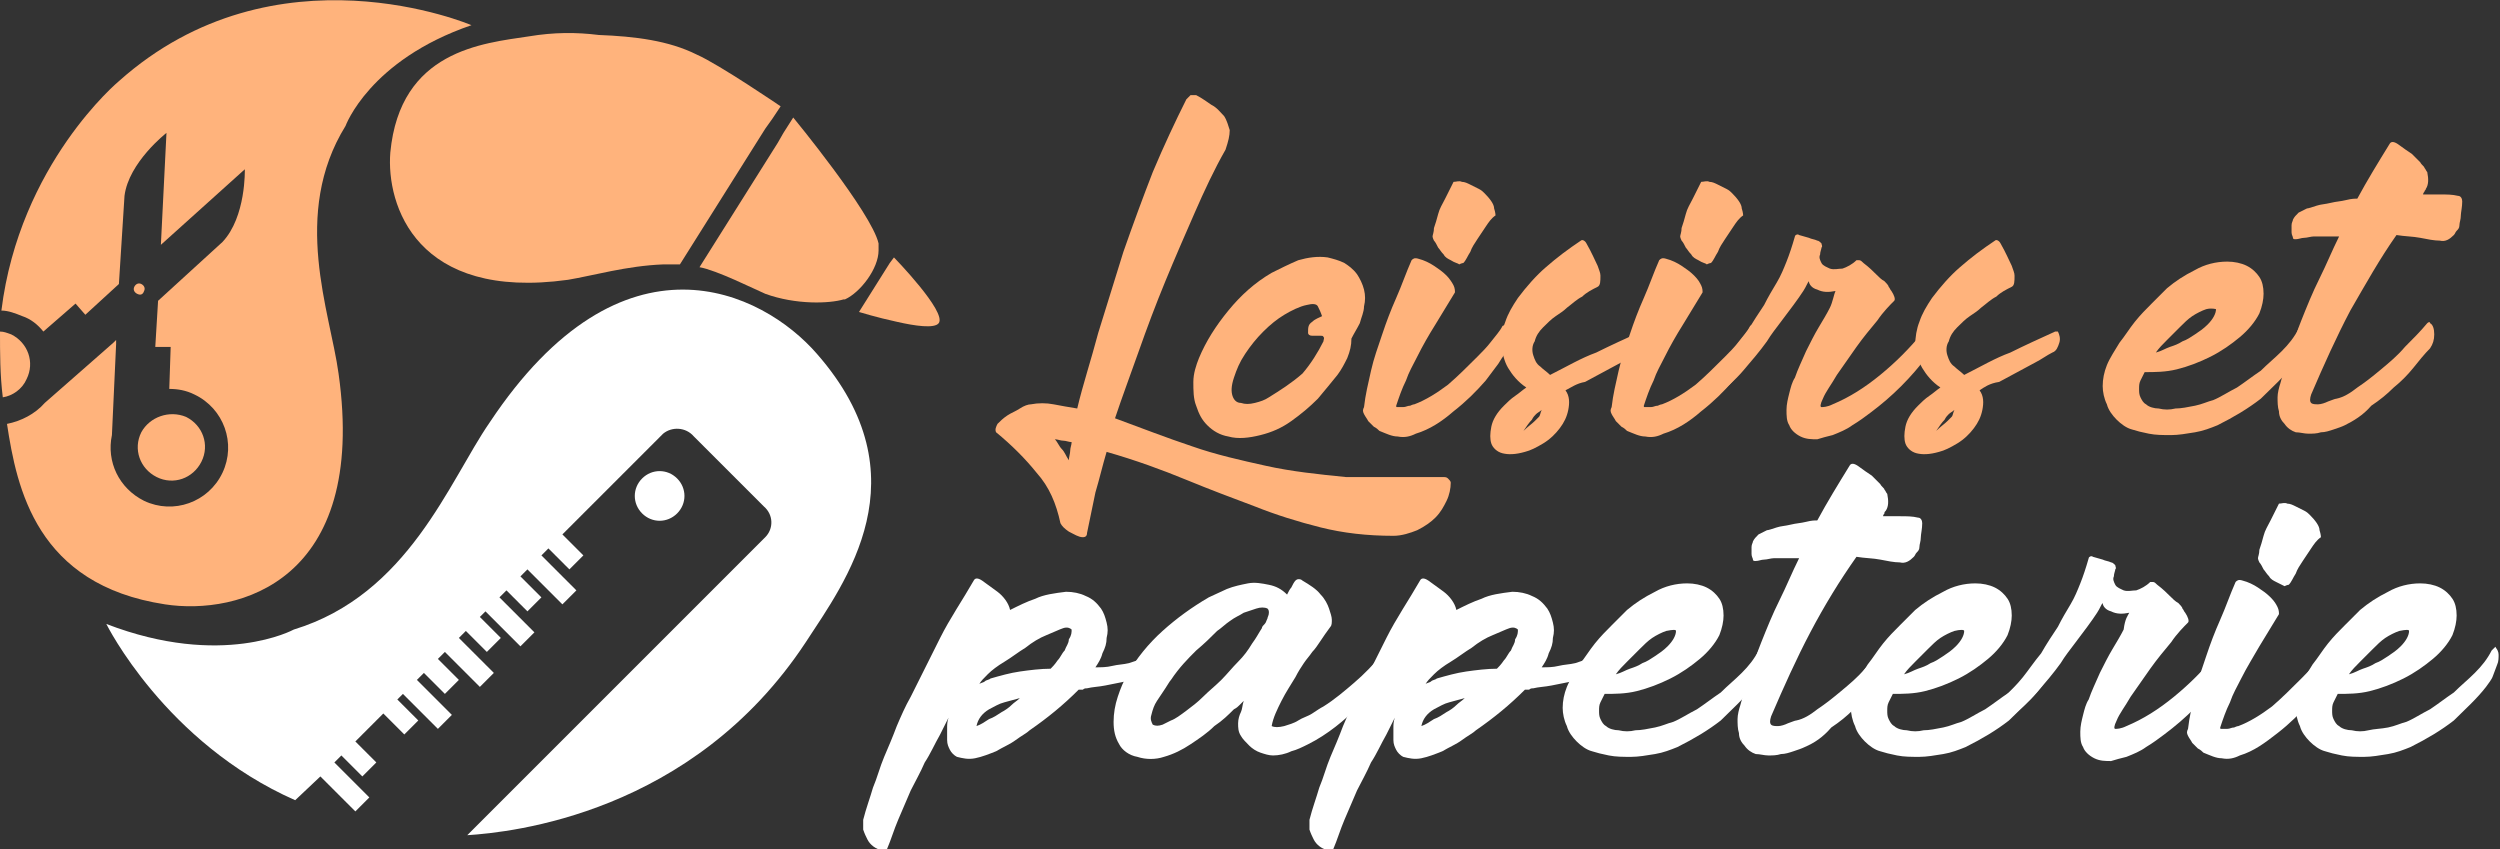 <?xml version="1.0" encoding="utf-8"?>
<!-- Generator: Adobe Illustrator 24.1.0, SVG Export Plug-In . SVG Version: 6.00 Build 0)  -->
<svg version="1.1" id="Layer_1" xmlns="http://www.w3.org/2000/svg" xmlns:xlink="http://www.w3.org/1999/xlink" x="0px" y="0px"
	 width="178.7px" height="60.7px" viewBox="0 0 178.7 60.7" style="enable-background:new 0 0 178.7 60.7;" xml:space="preserve">
<rect x="0" y="0" width="178.7" height="60.7" fill="#333333" stroke="none"/>
<style type="text/css">
	.st0{fill:#FFB37C;}
	.st1{fill:#FFFFFF;}
	.st2{fill:#557776;}
</style>
<g>
	<path class="st0" d="M103.1,34.1c0.2,0,0.3,0,0.4,0.1c0.1,0.1,0.2,0.2,0.2,0.3c0,0.4-0.1,0.9-0.3,1.3c-0.2,0.4-0.4,0.8-0.8,1.2
		c-0.3,0.3-0.7,0.6-1.3,0.9c-0.5,0.2-1.1,0.4-1.7,0.4c-1.9,0-3.6-0.2-5.2-0.6c-1.6-0.4-3.2-0.9-4.7-1.5c-1.6-0.6-3.2-1.2-4.9-1.9
		c-1.7-0.7-3.6-1.4-5.7-2c-0.3,1-0.5,1.9-0.8,2.9c-0.2,1-0.4,1.9-0.6,2.9c0,0.2-0.1,0.3-0.3,0.3c-0.3,0-0.6-0.2-1-0.4
		c-0.3-0.2-0.5-0.4-0.6-0.6c-0.3-1.4-0.8-2.6-1.7-3.6c-0.8-1-1.8-2-2.9-2.9c-0.1-0.2,0-0.4,0.1-0.6c0.2-0.2,0.4-0.4,0.7-0.6
		c0.3-0.2,0.6-0.3,0.9-0.5s0.6-0.3,0.8-0.3c0.5-0.1,1.1-0.1,1.6,0c0.5,0.1,1.1,0.2,1.7,0.3c0.4-1.7,1-3.5,1.5-5.4
		c0.6-1.9,1.2-3.9,1.8-5.8c0.7-2,1.4-3.9,2.1-5.7c0.8-1.9,1.6-3.6,2.4-5.2c0.1-0.1,0.2-0.2,0.3-0.3c0.1,0,0.3,0,0.4,0
		c0.4,0.2,0.8,0.5,1.1,0.7c0.4,0.2,0.6,0.5,0.9,0.8c0.2,0.3,0.3,0.7,0.4,1c0,0.4-0.1,0.8-0.3,1.4c-0.8,1.4-1.5,2.9-2.2,4.5
		c-0.7,1.6-1.4,3.2-2.1,4.9c-0.7,1.7-1.3,3.3-1.9,5c-0.6,1.7-1.2,3.3-1.7,4.8c1.9,0.7,3.7,1.4,5.5,2c1.7,0.6,3.5,1,5.3,1.4
		c1.8,0.4,3.7,0.6,5.7,0.8C98.5,34.1,100.7,34.1,103.1,34.1z M76.4,32.9c0-0.2,0.1-0.5,0.1-0.7c0-0.2,0.1-0.4,0.1-0.6
		c-0.2,0-0.4-0.1-0.6-0.1c-0.2,0-0.4-0.1-0.6-0.1c0.2,0.2,0.3,0.5,0.5,0.7C76.1,32.3,76.2,32.6,76.4,32.9z"/>
	<path class="st0" d="M97,19.6c0.2,0.3,0.4,0.7,0.5,1.1c0.1,0.4,0.1,0.8,0,1.2c0,0.4-0.2,0.8-0.3,1.2c-0.2,0.4-0.4,0.7-0.6,1.1
		c0,0.5-0.1,0.9-0.3,1.4c-0.2,0.4-0.4,0.8-0.7,1.2c-0.4,0.5-0.9,1.1-1.4,1.7c-0.6,0.6-1.2,1.1-1.9,1.6c-0.7,0.5-1.4,0.8-2.2,1
		c-0.8,0.2-1.6,0.3-2.3,0.1c-0.6-0.1-1.1-0.4-1.5-0.8c-0.4-0.4-0.6-0.8-0.8-1.4c-0.2-0.5-0.2-1.1-0.2-1.7c0-0.6,0.2-1.2,0.4-1.7
		c0.5-1.2,1.2-2.3,2.1-3.4c0.9-1.1,1.9-2,3.1-2.7c0.6-0.3,1.2-0.6,1.9-0.9c0.7-0.2,1.4-0.3,2.1-0.2c0.4,0.1,0.8,0.2,1.2,0.4
		C96.4,19,96.7,19.2,97,19.6z M94.6,24.4c0-0.1,0.1-0.3,0-0.3c0-0.1-0.1-0.1-0.2-0.1c-0.1,0-0.2,0-0.3,0c-0.1,0-0.2,0-0.3,0
		c-0.2,0-0.3-0.1-0.3-0.2c0-0.4,0-0.6,0.3-0.8c0.2-0.2,0.5-0.3,0.7-0.4c-0.1-0.3-0.2-0.5-0.3-0.7c-0.1-0.2-0.4-0.2-0.8-0.1
		c-0.5,0.1-1.1,0.4-1.6,0.7c-0.5,0.3-1,0.7-1.5,1.2c-0.5,0.5-0.9,1-1.3,1.6c-0.4,0.6-0.6,1.1-0.8,1.7c-0.2,0.6-0.2,1-0.1,1.3
		c0.1,0.3,0.3,0.5,0.6,0.5c0.3,0.1,0.6,0.1,1,0c0.4-0.1,0.7-0.2,1-0.4c0.8-0.5,1.6-1,2.4-1.7C93.7,26,94.2,25.2,94.6,24.4z"/>
	<path class="st0" d="M107.7,23.2c0.3,0.2,0.5,0.4,0.5,0.7c0,0.3,0,0.6-0.2,0.8c-0.3,0.4-0.6,0.8-0.9,1.3c-0.3,0.4-0.6,0.8-0.9,1.2
		c-0.7,0.8-1.4,1.5-2.3,2.2c-0.8,0.7-1.7,1.3-2.7,1.6c-0.4,0.2-0.8,0.3-1.3,0.2c-0.4,0-0.8-0.2-1.3-0.4c-0.1-0.1-0.2-0.2-0.4-0.3
		c-0.1-0.1-0.3-0.3-0.4-0.4c-0.1-0.2-0.2-0.3-0.3-0.5c-0.1-0.2-0.1-0.3,0-0.5c0.1-0.9,0.3-1.7,0.5-2.6c0.2-0.9,0.5-1.7,0.8-2.6
		c0.3-0.9,0.6-1.7,1-2.6c0.4-0.9,0.7-1.8,1.1-2.7c0.1-0.1,0.2-0.2,0.5-0.1c0.4,0.1,0.8,0.3,1.1,0.5c0.3,0.2,0.6,0.4,0.9,0.7
		c0.2,0.2,0.4,0.5,0.5,0.7c0.1,0.2,0.1,0.4,0.1,0.5c-0.5,0.8-0.9,1.5-1.4,2.3s-0.9,1.5-1.3,2.3c-0.3,0.6-0.6,1.1-0.8,1.7
		c-0.3,0.6-0.5,1.2-0.7,1.8c0,0.1,0,0.1,0.1,0.1c0.1,0,0.3,0,0.4,0c0.2,0,0.3-0.1,0.5-0.1c0.2-0.1,0.3-0.1,0.3-0.1
		c0.8-0.3,1.6-0.8,2.4-1.4c0.7-0.6,1.4-1.3,2.1-2c0.3-0.3,0.7-0.7,1-1.1c0.3-0.4,0.6-0.7,0.8-1.1C107.6,23.2,107.6,23.2,107.7,23.2z
		 M103.7,18.6c-0.2-0.1-0.4-0.2-0.5-0.4c-0.2-0.2-0.3-0.4-0.4-0.5c-0.1-0.2-0.2-0.4-0.3-0.5c-0.1-0.2-0.1-0.3-0.1-0.3
		c0-0.1,0.1-0.3,0.1-0.6c0.1-0.3,0.2-0.6,0.3-1c0.1-0.4,0.3-0.7,0.5-1.1s0.4-0.8,0.6-1.2c0.2,0,0.4-0.1,0.6,0c0.2,0,0.4,0.1,0.6,0.2
		c0.2,0.1,0.4,0.2,0.6,0.3c0.2,0.1,0.3,0.2,0.4,0.3c0.4,0.4,0.7,0.8,0.7,1.1c0.1,0.3,0.1,0.5,0.1,0.5c-0.3,0.2-0.5,0.5-0.7,0.8
		c-0.2,0.3-0.4,0.6-0.6,0.9c-0.2,0.3-0.4,0.6-0.5,0.9c-0.2,0.3-0.3,0.6-0.5,0.8c0,0-0.1,0-0.3,0.1C104.2,18.8,104,18.8,103.7,18.6z"
		/>
	<path class="st0" d="M111.9,27.9c0.3,0.4,0.3,0.9,0.2,1.4c-0.1,0.5-0.3,0.9-0.6,1.3c-0.3,0.4-0.7,0.8-1.2,1.1
		c-0.5,0.3-0.9,0.5-1.3,0.6c-0.7,0.2-1.2,0.2-1.6,0.1c-0.4-0.1-0.7-0.4-0.8-0.7c-0.1-0.3-0.1-0.7,0-1.2c0.1-0.5,0.4-1,0.9-1.5
		c0.2-0.2,0.5-0.5,0.8-0.7c0.3-0.2,0.5-0.4,0.8-0.6c-0.6-0.4-1-0.9-1.3-1.4c-0.3-0.5-0.4-1.1-0.5-1.6c0-0.6,0.1-1.2,0.3-1.7
		c0.2-0.6,0.5-1.1,0.9-1.7c0.6-0.8,1.3-1.6,2-2.2c0.8-0.7,1.6-1.3,2.5-1.9c0.1-0.1,0.3,0,0.4,0.2c0.4,0.7,0.6,1.2,0.8,1.6
		c0.1,0.3,0.2,0.5,0.2,0.7c0,0.4,0,0.7-0.2,0.8c-0.4,0.2-0.8,0.4-1.1,0.7c-0.4,0.2-0.7,0.5-1.1,0.8c-0.2,0.2-0.5,0.4-0.8,0.6
		c-0.3,0.2-0.6,0.5-0.9,0.8c-0.3,0.3-0.5,0.6-0.6,1c-0.2,0.3-0.2,0.7-0.1,1c0.1,0.3,0.2,0.6,0.5,0.8c0.2,0.2,0.5,0.4,0.7,0.6
		c1.2-0.6,2.2-1.2,3.3-1.6c1-0.5,2.1-1,3.2-1.5c0.1,0,0.1,0,0.2,0c0.1,0.2,0.2,0.5,0.1,0.8c-0.1,0.3-0.2,0.6-0.5,0.7
		c-0.4,0.2-0.8,0.5-1.2,0.7c-0.4,0.2-0.9,0.5-1.3,0.7c-0.4,0.2-0.9,0.5-1.3,0.7C112.7,27.4,112.3,27.7,111.9,27.9z M109.7,30.1
		c0.1-0.1,0.2-0.2,0.3-0.3c0.1-0.1,0.1-0.3,0.2-0.5c-0.1,0.1-0.3,0.2-0.4,0.3c-0.1,0.1-0.2,0.2-0.3,0.4c-0.2,0.2-0.4,0.5-0.6,0.8
		C109.2,30.5,109.5,30.3,109.7,30.1z"/>
	<path class="st0" d="M125.4,23.2c0.3,0.2,0.5,0.4,0.5,0.7c0,0.3,0,0.6-0.2,0.8c-0.3,0.4-0.6,0.8-0.9,1.3c-0.3,0.4-0.6,0.8-0.9,1.2
		c-0.7,0.8-1.4,1.5-2.3,2.2c-0.8,0.7-1.7,1.3-2.7,1.6c-0.4,0.2-0.8,0.3-1.3,0.2c-0.4,0-0.8-0.2-1.3-0.4c-0.1-0.1-0.2-0.2-0.4-0.3
		c-0.1-0.1-0.3-0.3-0.4-0.4c-0.1-0.2-0.2-0.3-0.3-0.5c-0.1-0.2-0.1-0.3,0-0.5c0.1-0.9,0.3-1.7,0.5-2.6c0.2-0.9,0.5-1.7,0.8-2.6
		c0.3-0.9,0.6-1.7,1-2.6c0.4-0.9,0.7-1.8,1.1-2.7c0.1-0.1,0.2-0.2,0.5-0.1c0.4,0.1,0.8,0.3,1.1,0.5c0.3,0.2,0.6,0.4,0.9,0.7
		s0.4,0.5,0.5,0.7c0.1,0.2,0.1,0.4,0.1,0.5c-0.5,0.8-0.9,1.5-1.4,2.3s-0.9,1.5-1.3,2.3c-0.3,0.6-0.6,1.1-0.8,1.7
		c-0.3,0.6-0.5,1.2-0.7,1.8c0,0.1,0,0.1,0.1,0.1c0.1,0,0.3,0,0.4,0c0.2,0,0.3-0.1,0.5-0.1c0.2-0.1,0.3-0.1,0.3-0.1
		c0.8-0.3,1.6-0.8,2.4-1.4c0.7-0.6,1.4-1.3,2.1-2c0.3-0.3,0.7-0.7,1-1.1c0.3-0.4,0.6-0.7,0.8-1.1C125.2,23.2,125.3,23.2,125.4,23.2z
		 M121.4,18.6c-0.2-0.1-0.4-0.2-0.5-0.4c-0.2-0.2-0.3-0.4-0.4-0.5c-0.1-0.2-0.2-0.4-0.3-0.5c-0.1-0.2-0.1-0.3-0.1-0.3
		c0-0.1,0.1-0.3,0.1-0.6c0.1-0.3,0.2-0.6,0.3-1c0.1-0.4,0.3-0.7,0.5-1.1c0.2-0.4,0.4-0.8,0.6-1.2c0.2,0,0.4-0.1,0.6,0
		c0.2,0,0.4,0.1,0.6,0.2c0.2,0.1,0.4,0.2,0.6,0.3c0.2,0.1,0.3,0.2,0.4,0.3c0.4,0.4,0.7,0.8,0.7,1.1c0.1,0.3,0.1,0.5,0.1,0.5
		c-0.3,0.2-0.5,0.5-0.7,0.8c-0.2,0.3-0.4,0.6-0.6,0.9c-0.2,0.3-0.4,0.6-0.5,0.9c-0.2,0.3-0.3,0.6-0.5,0.8c0,0-0.1,0-0.3,0.1
		C121.9,18.8,121.7,18.8,121.4,18.6z"/>
	<path class="st0" d="M131.2,20.8c-0.5,0.1-0.9,0.1-1.3-0.1c-0.4-0.1-0.6-0.4-0.6-0.6c-0.1,0.1-0.2,0.4-0.4,0.7
		c-0.2,0.3-0.4,0.6-0.7,1c-0.3,0.4-0.6,0.8-0.9,1.2c-0.3,0.4-0.7,0.9-1,1.4c-0.5,0.7-1.1,1.4-1.7,2.1c-0.6,0.7-1.3,1.3-1.9,1.8
		c0,0.1-0.2,0.1-0.3-0.1c-0.1,0-0.1-0.1-0.2-0.2c-0.1-0.1-0.1-0.2-0.1-0.4c0-0.1,0-0.3,0-0.4s0.1-0.3,0.2-0.4
		c0.4-0.4,0.9-0.9,1.3-1.4c0.4-0.5,0.8-1.1,1.3-1.7c0.4-0.7,0.8-1.3,1.2-1.9c0.3-0.6,0.6-1.1,0.9-1.6c0.3-0.5,0.5-1,0.7-1.5
		c0.2-0.5,0.4-1.1,0.6-1.8c0-0.1,0.2-0.2,0.3-0.1l0.7,0.2c0.2,0.1,0.4,0.1,0.6,0.2c0.1,0,0.2,0.1,0.3,0.2c0,0.1,0.1,0.2,0,0.3
		c0,0.1-0.1,0.3-0.1,0.5c-0.1,0.2,0,0.4,0.1,0.6c0.1,0.2,0.4,0.3,0.6,0.4c0.3,0.1,0.6,0,0.9,0c0.3-0.1,0.7-0.3,1-0.6
		c0,0,0.1,0,0.2,0c0.1,0,0.2,0.1,0.3,0.2c0.4,0.3,0.7,0.6,0.9,0.8c0.2,0.2,0.4,0.4,0.6,0.5c0.1,0.1,0.3,0.3,0.3,0.4
		c0.1,0.1,0.1,0.2,0.2,0.3c0.2,0.3,0.3,0.6,0.2,0.7c-0.3,0.3-0.8,0.8-1.2,1.4c-0.5,0.6-1,1.2-1.5,1.9c-0.5,0.7-0.9,1.3-1.4,2
		c-0.4,0.7-0.8,1.2-1,1.7c-0.2,0.4-0.2,0.6-0.1,0.6c0.1,0,0.4,0,0.8-0.2c1.2-0.5,2.3-1.2,3.4-2.1c1.1-0.9,2.1-1.9,3-3
		c0,0,0.1,0,0.2,0c0.2,0.1,0.4,0.4,0.4,0.7c0.1,0.3,0,0.6-0.2,0.9c-0.6,0.8-1.2,1.5-1.9,2.2c-0.7,0.7-1.4,1.3-2.2,1.9
		c-0.4,0.3-0.8,0.6-1.3,0.9c-0.4,0.3-0.9,0.5-1.4,0.7c-0.4,0.1-0.8,0.2-1.1,0.3c-0.4,0-0.8,0-1.2-0.2c-0.4-0.2-0.7-0.5-0.8-0.8
		c-0.2-0.3-0.2-0.7-0.2-1.1c0-0.4,0.1-0.8,0.2-1.2c0.1-0.4,0.2-0.8,0.4-1.1c0.2-0.6,0.5-1.2,0.8-1.9c0.3-0.6,0.6-1.2,0.9-1.7
		c0.3-0.5,0.6-1,0.8-1.4S131.1,21,131.2,20.8z"/>
	<path class="st0" d="M141.5,27.9c0.3,0.4,0.3,0.9,0.2,1.4c-0.1,0.5-0.3,0.9-0.6,1.3c-0.3,0.4-0.7,0.8-1.2,1.1
		c-0.5,0.3-0.9,0.5-1.3,0.6c-0.7,0.2-1.2,0.2-1.6,0.1c-0.4-0.1-0.7-0.4-0.8-0.7c-0.1-0.3-0.1-0.7,0-1.2c0.1-0.5,0.4-1,0.9-1.5
		c0.2-0.2,0.5-0.5,0.8-0.7c0.3-0.2,0.5-0.4,0.8-0.6c-0.6-0.4-1-0.9-1.3-1.4c-0.3-0.5-0.4-1.1-0.5-1.6c0-0.6,0.1-1.2,0.3-1.7
		c0.2-0.6,0.5-1.1,0.9-1.7c0.6-0.8,1.3-1.6,2-2.2c0.8-0.7,1.6-1.3,2.5-1.9c0.1-0.1,0.3,0,0.4,0.2c0.4,0.7,0.6,1.2,0.8,1.6
		c0.1,0.3,0.2,0.5,0.2,0.7c0,0.4,0,0.7-0.2,0.8c-0.4,0.2-0.8,0.4-1.1,0.7c-0.4,0.2-0.7,0.5-1.1,0.8c-0.2,0.2-0.5,0.4-0.8,0.6
		c-0.3,0.2-0.6,0.5-0.9,0.8c-0.3,0.3-0.5,0.6-0.6,1c-0.2,0.3-0.2,0.7-0.1,1c0.1,0.3,0.2,0.6,0.5,0.8c0.2,0.2,0.5,0.4,0.7,0.6
		c1.2-0.6,2.2-1.2,3.3-1.6c1-0.5,2.1-1,3.2-1.5c0.1,0,0.1,0,0.2,0c0.1,0.2,0.2,0.5,0.1,0.8c-0.1,0.3-0.2,0.6-0.5,0.7
		c-0.4,0.2-0.8,0.5-1.2,0.7c-0.4,0.2-0.9,0.5-1.3,0.7c-0.4,0.2-0.9,0.5-1.3,0.7C142.2,27.4,141.8,27.7,141.5,27.9z M139.2,30.1
		c0.1-0.1,0.2-0.2,0.3-0.3c0.1-0.1,0.1-0.3,0.2-0.5c-0.1,0.1-0.3,0.2-0.4,0.3c-0.1,0.1-0.2,0.2-0.3,0.4c-0.2,0.2-0.4,0.5-0.6,0.8
		C138.7,30.5,139,30.3,139.2,30.1z"/>
	<path class="st0" d="M164.6,23.3c0.1,0.1,0.2,0.3,0.2,0.5c0,0.2,0,0.5-0.1,0.7c-0.1,0.3-0.2,0.5-0.3,0.8c-0.1,0.3-0.3,0.5-0.5,0.8
		c-0.7,0.9-1.5,1.6-2.3,2.4c-0.9,0.7-1.9,1.3-3.1,1.9c-0.5,0.2-1,0.4-1.6,0.5c-0.6,0.1-1.2,0.2-1.7,0.2c-0.6,0-1.1,0-1.6-0.1
		c-0.5-0.1-0.9-0.2-1.2-0.3c-0.4-0.1-0.8-0.4-1.1-0.7c-0.3-0.3-0.6-0.7-0.7-1.1c-0.2-0.4-0.3-0.9-0.3-1.3c0-0.5,0.1-1,0.3-1.5
		c0.2-0.5,0.6-1.1,0.9-1.6c0.4-0.5,0.7-1,1.1-1.5c0.4-0.5,0.8-0.9,1.2-1.3c0.4-0.4,0.8-0.8,1.1-1.1c0.6-0.5,1.2-0.9,2-1.3
		c0.7-0.4,1.5-0.6,2.3-0.6c0.5,0,1,0.1,1.4,0.3c0.4,0.2,0.7,0.5,0.9,0.8c0.2,0.3,0.3,0.7,0.3,1.2c0,0.4-0.1,0.9-0.3,1.4
		c-0.3,0.6-0.8,1.2-1.4,1.7c-0.6,0.5-1.3,1-2.1,1.4c-0.8,0.4-1.6,0.7-2.4,0.9c-0.8,0.2-1.6,0.2-2.3,0.2c-0.1,0.2-0.2,0.4-0.3,0.6
		c-0.1,0.2-0.1,0.4-0.1,0.6c0,0.2,0,0.4,0.1,0.6c0.1,0.2,0.2,0.4,0.4,0.5c0.2,0.2,0.6,0.3,0.9,0.3c0.4,0.1,0.8,0.1,1.2,0
		c0.4,0,0.9-0.1,1.4-0.2c0.5-0.1,0.9-0.3,1.3-0.4c0.5-0.2,1.1-0.6,1.7-0.9c0.6-0.4,1.1-0.8,1.7-1.2c0.5-0.5,1-0.9,1.5-1.4
		c0.5-0.5,0.9-1,1.2-1.6c0,0,0.1-0.1,0.1-0.1C164.5,23.3,164.6,23.3,164.6,23.3z M157.7,22.1c-0.3,0.1-0.7,0.3-1,0.5
		c-0.3,0.2-0.6,0.5-0.9,0.8c-0.3,0.3-0.6,0.6-0.9,0.9c-0.3,0.3-0.6,0.6-0.8,0.9c0.4-0.1,0.7-0.3,1-0.4s0.6-0.2,0.9-0.4
		c0.3-0.1,0.6-0.3,0.9-0.5c0.3-0.2,0.6-0.4,0.9-0.7c0.4-0.4,0.6-0.8,0.6-1.1C158.4,22.1,158.1,22,157.7,22.1z"/>
	<path class="st0" d="M167.6,30.4c-0.2,0.1-0.5,0.2-0.8,0.3c-0.3,0.1-0.6,0.2-0.9,0.2c-0.3,0.1-0.6,0.1-0.9,0.1
		c-0.3,0-0.6-0.1-0.9-0.1c-0.3-0.1-0.6-0.3-0.8-0.6c-0.2-0.2-0.4-0.5-0.4-0.9c-0.1-0.3-0.1-0.7-0.1-1c0-0.3,0.1-0.7,0.2-1
		c0.2-0.8,0.5-1.6,0.7-2.3c0.3-0.7,0.5-1.5,0.8-2.2c0.4-1,0.8-2,1.3-3c0.5-1,0.9-2,1.4-3c-0.4,0-0.7,0-1,0c-0.3,0-0.5,0-0.8,0
		c-0.2,0-0.5,0.1-0.7,0.1s-0.4,0.1-0.6,0.1c-0.1,0-0.2,0-0.2-0.1c0-0.1-0.1-0.2-0.1-0.4s0-0.3,0-0.5c0-0.2,0.1-0.3,0.1-0.4
		c0.1-0.2,0.2-0.3,0.4-0.5c0.2-0.1,0.4-0.2,0.6-0.3c0.1,0,0.4-0.1,0.7-0.2s0.6-0.1,1-0.2c0.4-0.1,0.7-0.1,1.1-0.2
		c0.4-0.1,0.6-0.1,0.8-0.1c0.7-1.3,1.5-2.6,2.3-3.9c0.1-0.2,0.3-0.2,0.6,0c0.4,0.3,0.7,0.5,1,0.7c0.2,0.2,0.4,0.4,0.6,0.6
		c0.1,0.2,0.3,0.3,0.3,0.4c0.1,0.1,0.1,0.2,0.2,0.3c0.1,0.5,0.1,0.9-0.1,1.2c0,0.1-0.1,0.1-0.1,0.2c0,0-0.1,0.1-0.1,0.2
		c0.3,0,0.8,0,1.2,0c0.5,0,0.9,0,1.3,0.1c0.2,0,0.3,0.2,0.3,0.4c0,0.4-0.1,0.8-0.1,1c0,0.3-0.1,0.5-0.1,0.7c0,0.2-0.1,0.3-0.2,0.4
		c-0.1,0.1-0.1,0.2-0.2,0.3c-0.3,0.3-0.6,0.5-1,0.4c-0.4,0-0.9-0.1-1.4-0.2c-0.5-0.1-1.1-0.1-1.7-0.2c-1.2,1.7-2.2,3.5-3.3,5.4
		c-1,1.9-1.9,3.9-2.8,6c-0.1,0.3-0.1,0.5,0,0.6c0.1,0.1,0.3,0.1,0.5,0.1c0.2,0,0.5-0.1,0.7-0.2c0.3-0.1,0.5-0.2,0.6-0.2
		c0.5-0.1,1-0.4,1.5-0.8c0.6-0.4,1.1-0.8,1.7-1.3c0.6-0.5,1.2-1,1.7-1.6c0.6-0.6,1.1-1.1,1.6-1.7c0.1-0.1,0.2-0.1,0.2,0
		c0.2,0.1,0.3,0.4,0.3,0.8c0,0.4-0.1,0.7-0.3,1c-0.4,0.4-0.8,0.9-1.2,1.4c-0.4,0.5-0.9,1-1.4,1.4c-0.5,0.5-1,0.9-1.6,1.3
		C168.9,29.7,168.2,30.1,167.6,30.4z"/>
	<path class="st1" d="M82.7,46.6c0.2,0.2,0.2,0.5,0,0.8c-0.2,0.3-0.5,0.6-0.9,0.8c-0.4,0.2-0.8,0.3-1.3,0.5c-0.5,0.1-1,0.2-1.5,0.3
		c-0.5,0.1-0.9,0.1-1.3,0.2c-0.1,0-0.2,0-0.3,0.1c-0.1,0-0.2,0-0.3,0c-1.1,1.1-2.2,2-3.5,2.9c-0.2,0.2-0.6,0.4-1,0.7
		c-0.4,0.3-0.9,0.5-1.4,0.8c-0.5,0.2-1,0.4-1.5,0.5c-0.5,0.1-0.9,0-1.3-0.1c-0.2-0.1-0.4-0.3-0.5-0.5c-0.1-0.2-0.2-0.4-0.2-0.7
		c0-0.3,0-0.5,0-0.8c0-0.3,0-0.5,0.1-0.8c-0.1,0.2-0.2,0.4-0.3,0.6c-0.1,0.2-0.2,0.4-0.3,0.6c-0.4,0.7-0.7,1.4-1.1,2
		c-0.3,0.7-0.7,1.4-1,2c-0.3,0.7-0.6,1.4-0.9,2.1c-0.3,0.7-0.5,1.4-0.8,2.1c0,0.1-0.1,0.2-0.3,0.1c-0.5-0.1-0.9-0.4-1.1-0.8
		c-0.1-0.2-0.2-0.4-0.3-0.7c0-0.2,0-0.5,0-0.7c0.2-0.8,0.5-1.6,0.7-2.3c0.3-0.7,0.5-1.5,0.8-2.2c0.3-0.7,0.6-1.4,0.9-2.2
		c0.3-0.7,0.6-1.4,1-2.1c0.7-1.4,1.4-2.8,2.1-4.2c0.7-1.4,1.6-2.7,2.4-4.1c0.1-0.2,0.3-0.2,0.6,0l1.1,0.8c0.4,0.3,0.8,0.8,0.9,1.3
		c0.6-0.3,1.2-0.6,1.8-0.8c0.6-0.3,1.4-0.4,2.2-0.5c0.5,0,1,0.1,1.4,0.3c0.5,0.2,0.8,0.5,1.1,0.9c0.2,0.3,0.3,0.6,0.4,1
		c0.1,0.4,0.1,0.7,0,1.1c0,0.4-0.1,0.7-0.3,1.1c-0.1,0.4-0.3,0.7-0.5,1c0.4,0,0.8,0,1.2-0.1c0.4-0.1,0.8-0.1,1.2-0.2
		c0.3-0.1,0.6-0.2,0.9-0.3c0.3-0.1,0.6-0.2,0.8-0.4C82.6,46.5,82.7,46.5,82.7,46.6z M71.6,50.9c0.2-0.1,0.5-0.3,0.7-0.5
		c0.2-0.2,0.4-0.3,0.6-0.5c-0.4,0.1-0.7,0.2-1.1,0.3c-0.4,0.1-0.7,0.3-1.1,0.5c-0.5,0.3-0.8,0.7-0.9,1.2c0.3-0.1,0.6-0.3,0.9-0.5
		C71,51.3,71.3,51.1,71.6,50.9z M76.6,45c-0.1-0.1-0.3-0.2-0.6-0.1c-0.3,0.1-0.7,0.3-1.2,0.5c-0.5,0.2-1,0.5-1.5,0.9
		c-0.5,0.3-1,0.7-1.5,1c-0.5,0.3-0.9,0.6-1.2,0.9c-0.3,0.3-0.5,0.5-0.6,0.7c0.1-0.1,0.3-0.1,0.4-0.2c0.1-0.1,0.3-0.1,0.4-0.2
		c0.7-0.2,1.4-0.4,2.1-0.5c0.7-0.1,1.5-0.2,2.2-0.2c0.1-0.1,0.3-0.3,0.5-0.6c0.2-0.2,0.3-0.5,0.5-0.7c0.1-0.3,0.3-0.5,0.3-0.8
		C76.6,45.4,76.6,45.2,76.6,45z"/>
	<path class="st1" d="M99.1,46.6c0.2,0.2,0.3,0.4,0.3,0.7c0,0.3-0.1,0.6-0.2,0.8c-0.6,0.8-1.3,1.6-2,2.3c-1.1,1.1-2.3,2.1-3.7,2.8
		c-0.4,0.2-0.8,0.4-1.2,0.5C91.9,53.9,91.4,54,91,54c-0.3,0-0.6-0.1-0.9-0.2c-0.3-0.1-0.6-0.3-0.8-0.5c-0.2-0.2-0.5-0.5-0.6-0.7
		c-0.2-0.3-0.2-0.6-0.2-0.9c0-0.3,0.1-0.6,0.2-0.8s0.1-0.5,0.2-0.8c-0.1,0.1-0.2,0.2-0.3,0.3c-0.1,0.1-0.2,0.2-0.4,0.3
		c-0.4,0.4-0.8,0.8-1.4,1.2c-0.5,0.5-1.1,0.9-1.7,1.3c-0.6,0.4-1.2,0.7-1.9,0.9c-0.6,0.2-1.3,0.2-1.9,0c-0.6-0.1-1.1-0.5-1.3-0.9
		c-0.3-0.5-0.4-1-0.4-1.6c0-0.6,0.1-1.2,0.3-1.8c0.2-0.6,0.4-1.1,0.7-1.6c0.6-1.1,1.5-2.2,2.5-3.1c1-0.9,2.1-1.7,3.3-2.4
		c0.4-0.2,0.9-0.4,1.3-0.6c0.5-0.2,1-0.3,1.5-0.4c0.5-0.1,1,0,1.5,0.1c0.5,0.1,0.9,0.3,1.3,0.7c0.1-0.2,0.2-0.4,0.3-0.5
		c0.1-0.2,0.2-0.4,0.3-0.5c0,0,0.1-0.1,0.2-0.1c0.1,0,0.2,0,0.3,0.1c0.5,0.3,1,0.6,1.3,1c0.3,0.3,0.5,0.7,0.6,1
		c0.1,0.3,0.2,0.6,0.2,0.8c0,0.2,0,0.4-0.1,0.5c-0.3,0.4-0.5,0.7-0.7,1c-0.2,0.3-0.4,0.6-0.6,0.8c-0.2,0.3-0.4,0.5-0.6,0.8
		c-0.2,0.3-0.4,0.6-0.6,1c-0.3,0.5-0.7,1.1-1,1.7c-0.3,0.6-0.6,1.2-0.7,1.8c0.2,0.1,0.5,0.1,0.9,0c0.3-0.1,0.7-0.2,1-0.4
		c0.3-0.2,0.7-0.3,1-0.5c0.3-0.2,0.6-0.4,0.8-0.5c0.8-0.5,1.5-1.1,2.2-1.7c0.7-0.6,1.4-1.3,2-2.1C98.9,46.5,99,46.5,99.1,46.6z
		 M83.7,51.5c0.3-0.1,0.7-0.4,1.1-0.7c0.4-0.3,0.8-0.6,1.2-1c0.4-0.4,0.9-0.8,1.3-1.2c0.4-0.4,0.8-0.9,1.2-1.3
		c0.4-0.4,0.7-0.8,1-1.3c0.3-0.4,0.5-0.8,0.7-1.1c0-0.1,0.1-0.2,0.2-0.3c0.1-0.1,0.1-0.2,0.2-0.4c0-0.1,0.1-0.2,0.1-0.4
		c0-0.1,0-0.2-0.1-0.3c-0.2-0.1-0.5-0.1-0.8,0c-0.3,0.1-0.6,0.2-0.9,0.3c-0.3,0.2-0.6,0.3-1,0.6c-0.3,0.2-0.6,0.5-0.9,0.7
		c-0.4,0.4-0.9,0.9-1.5,1.4c-0.6,0.6-1.2,1.2-1.8,2.1c-0.1,0.1-0.2,0.3-0.4,0.6c-0.2,0.3-0.4,0.6-0.6,0.9c-0.2,0.3-0.3,0.6-0.4,1
		c-0.1,0.3,0,0.5,0.1,0.7c0.2,0.1,0.4,0.1,0.7,0C83.3,51.7,83.5,51.6,83.7,51.5z"/>
	<path class="st1" d="M114.6,46.6c0.2,0.2,0.2,0.5,0,0.8c-0.2,0.3-0.5,0.6-0.9,0.8c-0.4,0.2-0.8,0.3-1.3,0.5c-0.5,0.1-1,0.2-1.5,0.3
		c-0.5,0.1-0.9,0.1-1.3,0.2c-0.1,0-0.2,0-0.3,0.1c-0.1,0-0.2,0-0.3,0c-1.1,1.1-2.2,2-3.5,2.9c-0.2,0.2-0.6,0.4-1,0.7
		c-0.4,0.3-0.9,0.5-1.4,0.8c-0.5,0.2-1,0.4-1.5,0.5c-0.5,0.1-0.9,0-1.3-0.1c-0.2-0.1-0.4-0.3-0.5-0.5c-0.1-0.2-0.2-0.4-0.2-0.7
		c0-0.3,0-0.5,0-0.8c0-0.3,0-0.5,0.1-0.8c-0.1,0.2-0.2,0.4-0.3,0.6c-0.1,0.2-0.2,0.4-0.3,0.6c-0.4,0.7-0.7,1.4-1.1,2
		c-0.3,0.7-0.7,1.4-1,2c-0.3,0.7-0.6,1.4-0.9,2.1c-0.3,0.7-0.5,1.4-0.8,2.1c0,0.1-0.1,0.2-0.3,0.1c-0.5-0.1-0.9-0.4-1.1-0.8
		c-0.1-0.2-0.2-0.4-0.3-0.7c0-0.2,0-0.5,0-0.7c0.2-0.8,0.5-1.6,0.7-2.3c0.3-0.7,0.5-1.5,0.8-2.2c0.3-0.7,0.6-1.4,0.9-2.2
		c0.3-0.7,0.6-1.4,1-2.1c0.7-1.4,1.4-2.8,2.1-4.2c0.7-1.4,1.6-2.7,2.4-4.1c0.1-0.2,0.3-0.2,0.6,0l1.1,0.8c0.4,0.3,0.8,0.8,0.9,1.3
		c0.6-0.3,1.2-0.6,1.8-0.8c0.6-0.3,1.4-0.4,2.2-0.5c0.5,0,1,0.1,1.4,0.3c0.5,0.2,0.8,0.5,1.1,0.9c0.2,0.3,0.3,0.6,0.4,1
		c0.1,0.4,0.1,0.7,0,1.1c0,0.4-0.1,0.7-0.3,1.1c-0.1,0.4-0.3,0.7-0.5,1c0.4,0,0.8,0,1.2-0.1c0.4-0.1,0.8-0.1,1.2-0.2
		c0.3-0.1,0.6-0.2,0.9-0.3c0.3-0.1,0.6-0.2,0.8-0.4C114.5,46.5,114.5,46.5,114.6,46.6z M103.4,50.9c0.2-0.1,0.5-0.3,0.7-0.5
		c0.2-0.2,0.4-0.3,0.6-0.5c-0.4,0.1-0.7,0.2-1.1,0.3c-0.4,0.1-0.7,0.3-1.1,0.5c-0.5,0.3-0.8,0.7-0.9,1.2c0.3-0.1,0.6-0.3,0.9-0.5
		C102.8,51.3,103.1,51.1,103.4,50.9z M108.5,45c-0.1-0.1-0.3-0.2-0.6-0.1c-0.3,0.1-0.7,0.3-1.2,0.5c-0.5,0.2-1,0.5-1.5,0.9
		c-0.5,0.3-1,0.7-1.5,1c-0.5,0.3-0.9,0.6-1.2,0.9c-0.3,0.3-0.5,0.5-0.6,0.7c0.1-0.1,0.3-0.1,0.4-0.2c0.1-0.1,0.3-0.1,0.4-0.2
		c0.7-0.2,1.4-0.4,2.1-0.5c0.7-0.1,1.5-0.2,2.2-0.2c0.1-0.1,0.3-0.3,0.5-0.6c0.2-0.2,0.3-0.5,0.5-0.7c0.1-0.3,0.3-0.5,0.3-0.8
		C108.5,45.4,108.5,45.2,108.5,45z"/>
	<path class="st1" d="M126,46.3c0.1,0.1,0.2,0.3,0.2,0.5c0,0.2,0,0.5-0.1,0.7c-0.1,0.3-0.2,0.5-0.3,0.8c-0.1,0.3-0.3,0.5-0.5,0.8
		c-0.7,0.9-1.5,1.6-2.3,2.4c-0.9,0.7-1.9,1.3-3.1,1.9c-0.5,0.2-1,0.4-1.6,0.5c-0.6,0.1-1.2,0.2-1.7,0.2c-0.6,0-1.1,0-1.6-0.1
		c-0.5-0.1-0.9-0.2-1.2-0.3c-0.4-0.1-0.8-0.4-1.1-0.7c-0.3-0.3-0.6-0.7-0.7-1.1c-0.2-0.4-0.3-0.9-0.3-1.3c0-0.5,0.1-1,0.3-1.5
		c0.2-0.5,0.6-1.1,0.9-1.6c0.4-0.5,0.7-1,1.1-1.5c0.4-0.5,0.8-0.9,1.2-1.3c0.4-0.4,0.8-0.8,1.1-1.1c0.6-0.5,1.2-0.9,2-1.3
		c0.7-0.4,1.5-0.6,2.3-0.6c0.5,0,1,0.1,1.4,0.3c0.4,0.2,0.7,0.5,0.9,0.8c0.2,0.3,0.3,0.7,0.3,1.2c0,0.4-0.1,0.9-0.3,1.4
		c-0.3,0.6-0.8,1.2-1.4,1.7c-0.6,0.5-1.3,1-2.1,1.4c-0.8,0.4-1.6,0.7-2.4,0.9s-1.6,0.2-2.3,0.2c-0.1,0.2-0.2,0.4-0.3,0.6
		c-0.1,0.2-0.1,0.4-0.1,0.6c0,0.2,0,0.4,0.1,0.6c0.1,0.2,0.2,0.4,0.4,0.5c0.2,0.2,0.6,0.3,0.9,0.3c0.4,0.1,0.8,0.1,1.2,0
		c0.4,0,0.9-0.1,1.4-0.2c0.5-0.1,0.9-0.3,1.3-0.4c0.5-0.2,1.1-0.6,1.7-0.9c0.6-0.4,1.1-0.8,1.7-1.2c0.5-0.5,1-0.9,1.5-1.4
		c0.5-0.5,0.9-1,1.2-1.6c0,0,0.1-0.1,0.1-0.1C126,46.2,126,46.2,126,46.3z M119.1,45.1c-0.3,0.1-0.7,0.3-1,0.5
		c-0.3,0.2-0.6,0.5-0.9,0.8c-0.3,0.3-0.6,0.6-0.9,0.9c-0.3,0.3-0.6,0.6-0.8,0.9c0.4-0.1,0.7-0.3,1-0.4c0.3-0.1,0.6-0.2,0.9-0.4
		c0.3-0.1,0.6-0.3,0.9-0.5c0.3-0.2,0.6-0.4,0.9-0.7c0.4-0.4,0.6-0.8,0.6-1.1C119.8,45,119.6,45,119.1,45.1z"/>
	<path class="st1" d="M129,53.4c-0.2,0.1-0.5,0.2-0.8,0.3c-0.3,0.1-0.6,0.2-0.9,0.2c-0.3,0.1-0.6,0.1-0.9,0.1
		c-0.3,0-0.6-0.1-0.9-0.1c-0.3-0.1-0.6-0.3-0.8-0.6c-0.2-0.2-0.4-0.5-0.4-0.9c-0.1-0.3-0.1-0.7-0.1-1c0-0.3,0.1-0.7,0.2-1
		c0.2-0.8,0.5-1.6,0.7-2.3c0.3-0.7,0.5-1.5,0.8-2.2c0.4-1,0.8-2,1.3-3c0.5-1,0.9-2,1.4-3c-0.4,0-0.7,0-1,0c-0.3,0-0.5,0-0.8,0
		c-0.2,0-0.5,0.1-0.7,0.1c-0.2,0-0.4,0.1-0.6,0.1c-0.1,0-0.2,0-0.2-0.1c0-0.1-0.1-0.2-0.1-0.4c0-0.1,0-0.3,0-0.5
		c0-0.2,0.1-0.3,0.1-0.4c0.1-0.2,0.2-0.3,0.4-0.5c0.2-0.1,0.4-0.2,0.6-0.3c0.1,0,0.4-0.1,0.7-0.2c0.3-0.1,0.6-0.1,1-0.2
		c0.4-0.1,0.7-0.1,1.1-0.2c0.4-0.1,0.6-0.1,0.8-0.1c0.7-1.3,1.5-2.6,2.3-3.9c0.1-0.2,0.3-0.2,0.6,0c0.4,0.3,0.7,0.5,1,0.7
		c0.2,0.2,0.4,0.4,0.6,0.6c0.1,0.2,0.3,0.3,0.3,0.4c0.1,0.1,0.1,0.2,0.2,0.3c0.1,0.5,0.1,0.9-0.1,1.2c-0.1,0.1-0.1,0.1-0.1,0.2
		c0,0-0.1,0.1-0.1,0.2c0.3,0,0.8,0,1.2,0c0.5,0,0.9,0,1.3,0.1c0.2,0,0.3,0.2,0.3,0.4c0,0.4-0.1,0.8-0.1,1c0,0.3-0.1,0.5-0.1,0.7
		c0,0.2-0.1,0.3-0.2,0.4c-0.1,0.1-0.1,0.2-0.2,0.3c-0.3,0.3-0.6,0.5-1,0.4c-0.4,0-0.9-0.1-1.4-0.2c-0.5-0.1-1.1-0.1-1.7-0.2
		c-1.2,1.7-2.3,3.5-3.3,5.4c-1,1.9-1.9,3.9-2.8,6c-0.1,0.3-0.1,0.5,0,0.6c0.1,0.1,0.3,0.1,0.5,0.1c0.2,0,0.5-0.1,0.7-0.2
		c0.3-0.1,0.5-0.2,0.6-0.2c0.5-0.1,1-0.4,1.5-0.8c0.6-0.4,1.1-0.8,1.7-1.3c0.6-0.5,1.2-1,1.7-1.6c0.6-0.6,1.1-1.1,1.6-1.7
		c0.1-0.1,0.2-0.1,0.2,0c0.2,0.1,0.3,0.4,0.3,0.8c0,0.4-0.1,0.7-0.3,1c-0.4,0.4-0.8,0.9-1.2,1.4c-0.4,0.5-0.9,1-1.4,1.4
		c-0.5,0.5-1,0.9-1.6,1.3C130.3,52.7,129.7,53.1,129,53.4z"/>
	<path class="st1" d="M146.6,46.3c0.1,0.1,0.2,0.3,0.2,0.5c0,0.2,0,0.5-0.1,0.7c-0.1,0.3-0.2,0.5-0.3,0.8c-0.1,0.3-0.3,0.5-0.5,0.8
		c-0.7,0.9-1.5,1.6-2.3,2.4c-0.9,0.7-1.9,1.3-3.1,1.9c-0.5,0.2-1,0.4-1.6,0.5c-0.6,0.1-1.2,0.2-1.7,0.2c-0.6,0-1.1,0-1.6-0.1
		c-0.5-0.1-0.9-0.2-1.2-0.3c-0.4-0.1-0.8-0.4-1.1-0.7c-0.3-0.3-0.6-0.7-0.7-1.1c-0.2-0.4-0.3-0.9-0.3-1.3c0-0.5,0.1-1,0.3-1.5
		c0.2-0.5,0.6-1.1,0.9-1.6c0.4-0.5,0.7-1,1.1-1.5c0.4-0.5,0.8-0.9,1.2-1.3c0.4-0.4,0.8-0.8,1.1-1.1c0.6-0.5,1.2-0.9,2-1.3
		c0.7-0.4,1.5-0.6,2.3-0.6c0.5,0,1,0.1,1.4,0.3c0.4,0.2,0.7,0.5,0.9,0.8c0.2,0.3,0.3,0.7,0.3,1.2c0,0.4-0.1,0.9-0.3,1.4
		c-0.3,0.6-0.8,1.2-1.4,1.7c-0.6,0.5-1.3,1-2.1,1.4c-0.8,0.4-1.6,0.7-2.4,0.9s-1.6,0.2-2.3,0.2c-0.1,0.2-0.2,0.4-0.3,0.6
		c-0.1,0.2-0.1,0.4-0.1,0.6c0,0.2,0,0.4,0.1,0.6c0.1,0.2,0.2,0.4,0.4,0.5c0.2,0.2,0.6,0.3,0.9,0.3c0.4,0.1,0.8,0.1,1.2,0
		c0.4,0,0.9-0.1,1.4-0.2c0.5-0.1,0.9-0.3,1.3-0.4c0.5-0.2,1.1-0.6,1.7-0.9c0.6-0.4,1.1-0.8,1.7-1.2c0.5-0.5,1-0.9,1.5-1.4
		c0.5-0.5,0.9-1,1.2-1.6c0,0,0.1-0.1,0.1-0.1C146.5,46.2,146.6,46.2,146.6,46.3z M139.7,45.1c-0.3,0.1-0.7,0.3-1,0.5
		c-0.3,0.2-0.6,0.5-0.9,0.8c-0.3,0.3-0.6,0.6-0.9,0.9c-0.3,0.3-0.6,0.6-0.8,0.9c0.4-0.1,0.7-0.3,1-0.4c0.3-0.1,0.6-0.2,0.9-0.4
		c0.3-0.1,0.6-0.3,0.9-0.5c0.3-0.2,0.6-0.4,0.9-0.7c0.4-0.4,0.6-0.8,0.6-1.1C140.4,45,140.1,45,139.7,45.1z"/>
	<path class="st1" d="M152.2,43.8c-0.5,0.1-0.9,0.1-1.3-0.1c-0.4-0.1-0.6-0.4-0.6-0.6c-0.1,0.1-0.2,0.4-0.4,0.7
		c-0.2,0.3-0.4,0.6-0.7,1c-0.3,0.4-0.6,0.8-0.9,1.2c-0.3,0.4-0.7,0.9-1,1.4c-0.5,0.7-1.1,1.4-1.7,2.1c-0.6,0.7-1.3,1.3-1.9,1.8
		c0,0.1-0.2,0.1-0.3-0.1c-0.1,0-0.1-0.1-0.2-0.2s-0.1-0.2-0.1-0.4c0-0.1,0-0.3,0-0.4c0-0.1,0.1-0.3,0.2-0.4c0.4-0.4,0.9-0.9,1.3-1.4
		c0.4-0.5,0.8-1.1,1.3-1.7c0.4-0.7,0.8-1.3,1.2-1.9c0.3-0.6,0.6-1.1,0.9-1.6c0.3-0.5,0.5-1,0.7-1.5c0.2-0.5,0.4-1.1,0.6-1.8
		c0-0.1,0.2-0.2,0.3-0.1l0.7,0.2c0.2,0.1,0.4,0.1,0.6,0.2c0.1,0,0.2,0.1,0.3,0.2c0,0.1,0.1,0.2,0,0.3c0,0.1-0.1,0.3-0.1,0.5
		c-0.1,0.2,0,0.4,0.1,0.6c0.1,0.2,0.4,0.3,0.6,0.4c0.3,0.1,0.6,0,0.9,0c0.3-0.1,0.7-0.3,1-0.6c0,0,0.1,0,0.2,0
		c0.1,0,0.2,0.1,0.3,0.2c0.4,0.3,0.7,0.6,0.9,0.8c0.2,0.2,0.4,0.4,0.6,0.5c0.1,0.1,0.3,0.3,0.3,0.4c0.1,0.1,0.1,0.2,0.2,0.3
		c0.2,0.3,0.3,0.6,0.2,0.7c-0.3,0.3-0.8,0.8-1.2,1.4c-0.5,0.6-1,1.2-1.5,1.9c-0.5,0.7-0.9,1.3-1.4,2c-0.4,0.7-0.8,1.2-1,1.7
		c-0.2,0.4-0.2,0.6-0.1,0.6c0.1,0,0.4,0,0.8-0.2c1.2-0.5,2.3-1.2,3.4-2.1c1.1-0.9,2.1-1.9,3-3c0,0,0.1,0,0.2,0
		c0.2,0.1,0.4,0.4,0.4,0.7c0.1,0.3,0,0.6-0.2,0.9c-0.6,0.8-1.2,1.5-1.9,2.2c-0.7,0.7-1.4,1.3-2.2,1.9c-0.4,0.3-0.8,0.6-1.3,0.9
		c-0.4,0.3-0.9,0.5-1.4,0.7c-0.4,0.1-0.8,0.2-1.1,0.3c-0.4,0-0.8,0-1.2-0.2c-0.4-0.2-0.7-0.5-0.8-0.8c-0.2-0.3-0.2-0.7-0.2-1.1
		c0-0.4,0.1-0.8,0.2-1.2c0.1-0.4,0.2-0.8,0.4-1.1c0.2-0.6,0.5-1.2,0.8-1.9c0.3-0.6,0.6-1.2,0.9-1.7c0.3-0.5,0.6-1,0.8-1.4
		C151.9,44.2,152.1,44,152.2,43.8z"/>
	<path class="st1" d="M166.6,46.2c0.3,0.2,0.5,0.4,0.5,0.7s0,0.6-0.2,0.8c-0.3,0.4-0.6,0.8-0.9,1.3c-0.3,0.4-0.6,0.8-0.9,1.2
		c-0.7,0.8-1.4,1.5-2.3,2.2s-1.7,1.3-2.7,1.6c-0.4,0.2-0.8,0.3-1.3,0.2c-0.4,0-0.8-0.2-1.3-0.4c-0.1-0.1-0.2-0.2-0.4-0.3
		c-0.1-0.1-0.3-0.3-0.4-0.4c-0.1-0.2-0.2-0.3-0.3-0.5s-0.1-0.3,0-0.5c0.1-0.9,0.3-1.7,0.5-2.6c0.2-0.9,0.5-1.7,0.8-2.6
		c0.3-0.9,0.6-1.7,1-2.6c0.4-0.9,0.7-1.8,1.1-2.7c0.1-0.1,0.2-0.2,0.5-0.1c0.4,0.1,0.8,0.3,1.1,0.5c0.3,0.2,0.6,0.4,0.9,0.7
		s0.4,0.5,0.5,0.7c0.1,0.2,0.1,0.4,0.1,0.5c-0.5,0.8-0.9,1.5-1.4,2.3c-0.4,0.7-0.9,1.5-1.3,2.3c-0.3,0.6-0.6,1.1-0.8,1.7
		c-0.3,0.6-0.5,1.2-0.7,1.8c0,0.1,0,0.1,0.1,0.1c0.1,0,0.3,0,0.4,0c0.2,0,0.3-0.1,0.5-0.1c0.2-0.1,0.3-0.1,0.3-0.1
		c0.8-0.3,1.6-0.8,2.4-1.4c0.7-0.6,1.4-1.3,2.1-2c0.3-0.3,0.7-0.7,1-1.1c0.3-0.4,0.6-0.7,0.8-1.1C166.5,46.2,166.6,46.2,166.6,46.2z
		 M162.7,41.6c-0.2-0.1-0.4-0.2-0.5-0.4c-0.2-0.2-0.3-0.4-0.4-0.5c-0.1-0.2-0.2-0.4-0.3-0.5c-0.1-0.2-0.1-0.3-0.1-0.3
		c0-0.1,0.1-0.3,0.1-0.6c0.1-0.3,0.2-0.6,0.3-1c0.1-0.4,0.3-0.7,0.5-1.1c0.2-0.4,0.4-0.8,0.6-1.2c0.2,0,0.4-0.1,0.6,0
		c0.2,0,0.4,0.1,0.6,0.2c0.2,0.1,0.4,0.2,0.6,0.3c0.2,0.1,0.3,0.2,0.4,0.3c0.4,0.4,0.7,0.8,0.7,1.1c0.1,0.3,0.1,0.5,0.1,0.5
		c-0.3,0.2-0.5,0.5-0.7,0.8c-0.2,0.3-0.4,0.6-0.6,0.9c-0.2,0.3-0.4,0.6-0.5,0.9c-0.2,0.3-0.3,0.6-0.5,0.8c0,0-0.1,0-0.3,0.1
		C163.1,41.8,162.9,41.7,162.7,41.6z"/>
	<path class="st1" d="M178.4,46.3c0.1,0.1,0.2,0.3,0.2,0.5c0,0.2,0,0.5-0.1,0.7c-0.1,0.3-0.2,0.5-0.3,0.8c-0.1,0.3-0.3,0.5-0.5,0.8
		c-0.7,0.9-1.5,1.6-2.3,2.4c-0.9,0.7-1.9,1.3-3.1,1.9c-0.5,0.2-1,0.4-1.6,0.5c-0.6,0.1-1.2,0.2-1.7,0.2c-0.6,0-1.1,0-1.6-0.1
		c-0.5-0.1-0.9-0.2-1.2-0.3c-0.4-0.1-0.8-0.4-1.1-0.7c-0.3-0.3-0.6-0.7-0.7-1.1c-0.2-0.4-0.3-0.9-0.3-1.3c0-0.5,0.1-1,0.3-1.5
		c0.2-0.5,0.6-1.1,0.9-1.6c0.4-0.5,0.7-1,1.1-1.5c0.4-0.5,0.8-0.9,1.2-1.3c0.4-0.4,0.8-0.8,1.1-1.1c0.6-0.5,1.2-0.9,2-1.3
		c0.7-0.4,1.5-0.6,2.3-0.6c0.5,0,1,0.1,1.4,0.3c0.4,0.2,0.7,0.5,0.9,0.8c0.2,0.3,0.3,0.7,0.3,1.2c0,0.4-0.1,0.9-0.3,1.4
		c-0.3,0.6-0.8,1.2-1.4,1.7c-0.6,0.5-1.3,1-2.1,1.4c-0.8,0.4-1.6,0.7-2.4,0.9c-0.8,0.2-1.6,0.2-2.3,0.2c-0.1,0.2-0.2,0.4-0.3,0.6
		c-0.1,0.2-0.1,0.4-0.1,0.6c0,0.2,0,0.4,0.1,0.6c0.1,0.2,0.2,0.4,0.4,0.5c0.2,0.2,0.6,0.3,0.9,0.3c0.4,0.1,0.8,0.1,1.2,0
		s0.9-0.1,1.4-0.2c0.5-0.1,0.9-0.3,1.3-0.4c0.5-0.2,1.1-0.6,1.7-0.9c0.6-0.4,1.1-0.8,1.7-1.2c0.5-0.5,1-0.9,1.5-1.4
		c0.5-0.5,0.9-1,1.2-1.6c0,0,0.1-0.1,0.1-0.1C178.4,46.2,178.4,46.2,178.4,46.3z M171.5,45.1c-0.3,0.1-0.7,0.3-1,0.5
		c-0.3,0.2-0.6,0.5-0.9,0.8c-0.3,0.3-0.6,0.6-0.9,0.9c-0.3,0.3-0.6,0.6-0.8,0.9c0.4-0.1,0.7-0.3,1-0.4c0.3-0.1,0.6-0.2,0.9-0.4
		c0.3-0.1,0.6-0.3,0.9-0.5c0.3-0.2,0.6-0.4,0.9-0.7c0.4-0.4,0.6-0.8,0.6-1.1C172.2,45,172,45,171.5,45.1z"/>
</g>
<g>
	<g>
		<g>
			<g>
				<g>
					<path class="st0" d="M62.8,17.9c0-0.2,0-0.3,0-0.5c-0.5-2.2-6.1-9-6.1-9L56,9.5l-0.4,0.7L50,19.1c1.2,0.2,4,1.6,4.7,1.9
						c2.2,0.8,4.6,0.7,5.6,0.4c0,0,0,0,0.1,0C61.5,20.9,62.8,19.2,62.8,17.9z"/>
					<path class="st0" d="M55.2,8.5l0.6-0.9c0,0-4.4-3-6-3.7c-2-1-4.4-1.3-7-1.4l0,0c-1.6-0.2-3.2-0.2-5,0.1c-3.3,0.5-9.2,1-9.9,8.3
						c-0.3,3.8,1.9,10.6,12.7,9.1c1.8-0.3,4.2-1,6.8-1.1l0,0l1.2,0l0,0l6.1-9.7L55.2,8.5z"/>
					<path class="st0" d="M63.9,18.4l-0.3,0.4l-2.2,3.5c0,0,1.3,0.4,2.7,0.7c1.3,0.3,2.7,0.5,3,0.1C67.7,22.3,63.9,18.4,63.9,18.4z"
						/>
				</g>
			</g>
		</g>
		<g>
			<path class="st1" d="M45.9,36.7c-0.7-0.7-0.7-1.8,0-2.5c0.7-0.7,1.8-0.7,2.5,0c0.7,0.7,0.7,1.8,0,2.5
				C47.7,37.4,46.6,37.4,45.9,36.7z"/>
			<path class="st1" d="M57.6,45.9c-8.1,12.3-21.1,13.6-24.2,13.8l21.3-21.3c0.6-0.6,0.6-1.6-0.1-2.2l-5-5C49,30.5,48,30.5,47.4,31
				l-7.2,7.2l1.5,1.5l-1,1l-1.5-1.5l-0.5,0.5l2.5,2.5l-1,1l-2.5-2.5l-0.5,0.5l1.5,1.5l-1,1l-1.5-1.5l-0.5,0.5l2.5,2.5l-1,1l-2.5-2.5
				l-0.4,0.4l1.5,1.5l-1,1l-1.5-1.5l-0.5,0.5l2.5,2.5l-1,1l-2.5-2.5l-0.5,0.5l1.5,1.5l-1,1l-1.5-1.5l-0.5,0.5l2.5,2.5l-1,1l-2.5-2.5
				l-0.4,0.4l1.5,1.5l-1,1l-1.5-1.5l-0.5,0.5l-1,1l-0.5,0.5l1.5,1.5l-1,1l-1.5-1.5l-0.5,0.5l2.5,2.5l-1,1l-2.5-2.5l-1.8,1.7
				C11.8,53.1,7.6,44.6,7.6,44.6C15.9,47.8,21,45,21,45c8.2-2.5,11.1-10.6,14-14.8c9.5-14.3,19.5-9.4,23.4-4.9
				C66.1,34.1,60.4,41.6,57.6,45.9z"/>
			<g>
				<g>
					<line class="st2" x1="25.8" y1="52.6" x2="26.9" y2="51.6"/>
				</g>
			</g>
		</g>
		<g>
			<path class="st0" d="M0.2,28.4C0,26.8,0,25.2,0,23.7c0.3,0,0.5,0.1,0.8,0.2c1.2,0.6,1.7,2,1.1,3.2C1.6,27.8,0.9,28.3,0.2,28.4z"
				/>
			<path class="st0" d="M9.8,21c-0.2-0.1-0.3-0.3-0.2-0.5c0.1-0.2,0.3-0.3,0.5-0.2c0.2,0.1,0.3,0.3,0.2,0.5
				C10.2,21.1,10,21.1,9.8,21z"/>
			<path class="st0" d="M13.3,29.8c1.2,0.6,1.7,2,1.1,3.2c-0.6,1.2-2,1.7-3.2,1.1c-1.2-0.6-1.7-2-1.1-3.2
				C10.7,29.8,12.1,29.3,13.3,29.8z"/>
			<path class="st0" d="M33.7,1.8c-7.3,2.5-9,7.2-9,7.2c-3.9,6.3-1.1,13.3-0.5,17.7C26.3,41.6,17,44,11.8,43.2
				C2.6,41.8,1.2,34.9,0.5,30.3c1-0.2,2-0.7,2.7-1.5l4.9-4.3l0,0l0.2-0.2l0,0.3l0,0L8,31.1c-0.4,1.9,0.5,3.8,2.3,4.7
				c2.1,1,4.6,0.1,5.6-2c1-2.1,0.1-4.6-2-5.6c-0.6-0.3-1.2-0.4-1.8-0.4l0.1-3l-1.1,0l0.2-3.3l4.6-4.2c1.7-1.8,1.6-5.2,1.6-5.2
				l-6,5.4l0.4-8c0,0-2.7,2.1-3,4.5l-0.4,6.3l-2.4,2.2l-0.7-0.8l-2.3,2c-0.4-0.5-0.9-0.9-1.5-1.1c-0.5-0.2-1-0.4-1.5-0.4
				C1.4,11.7,8.5,5.8,8.5,5.8C19.7-4.2,33.7,1.8,33.7,1.8z"/>
		</g>
	</g>
</g>
</svg>
